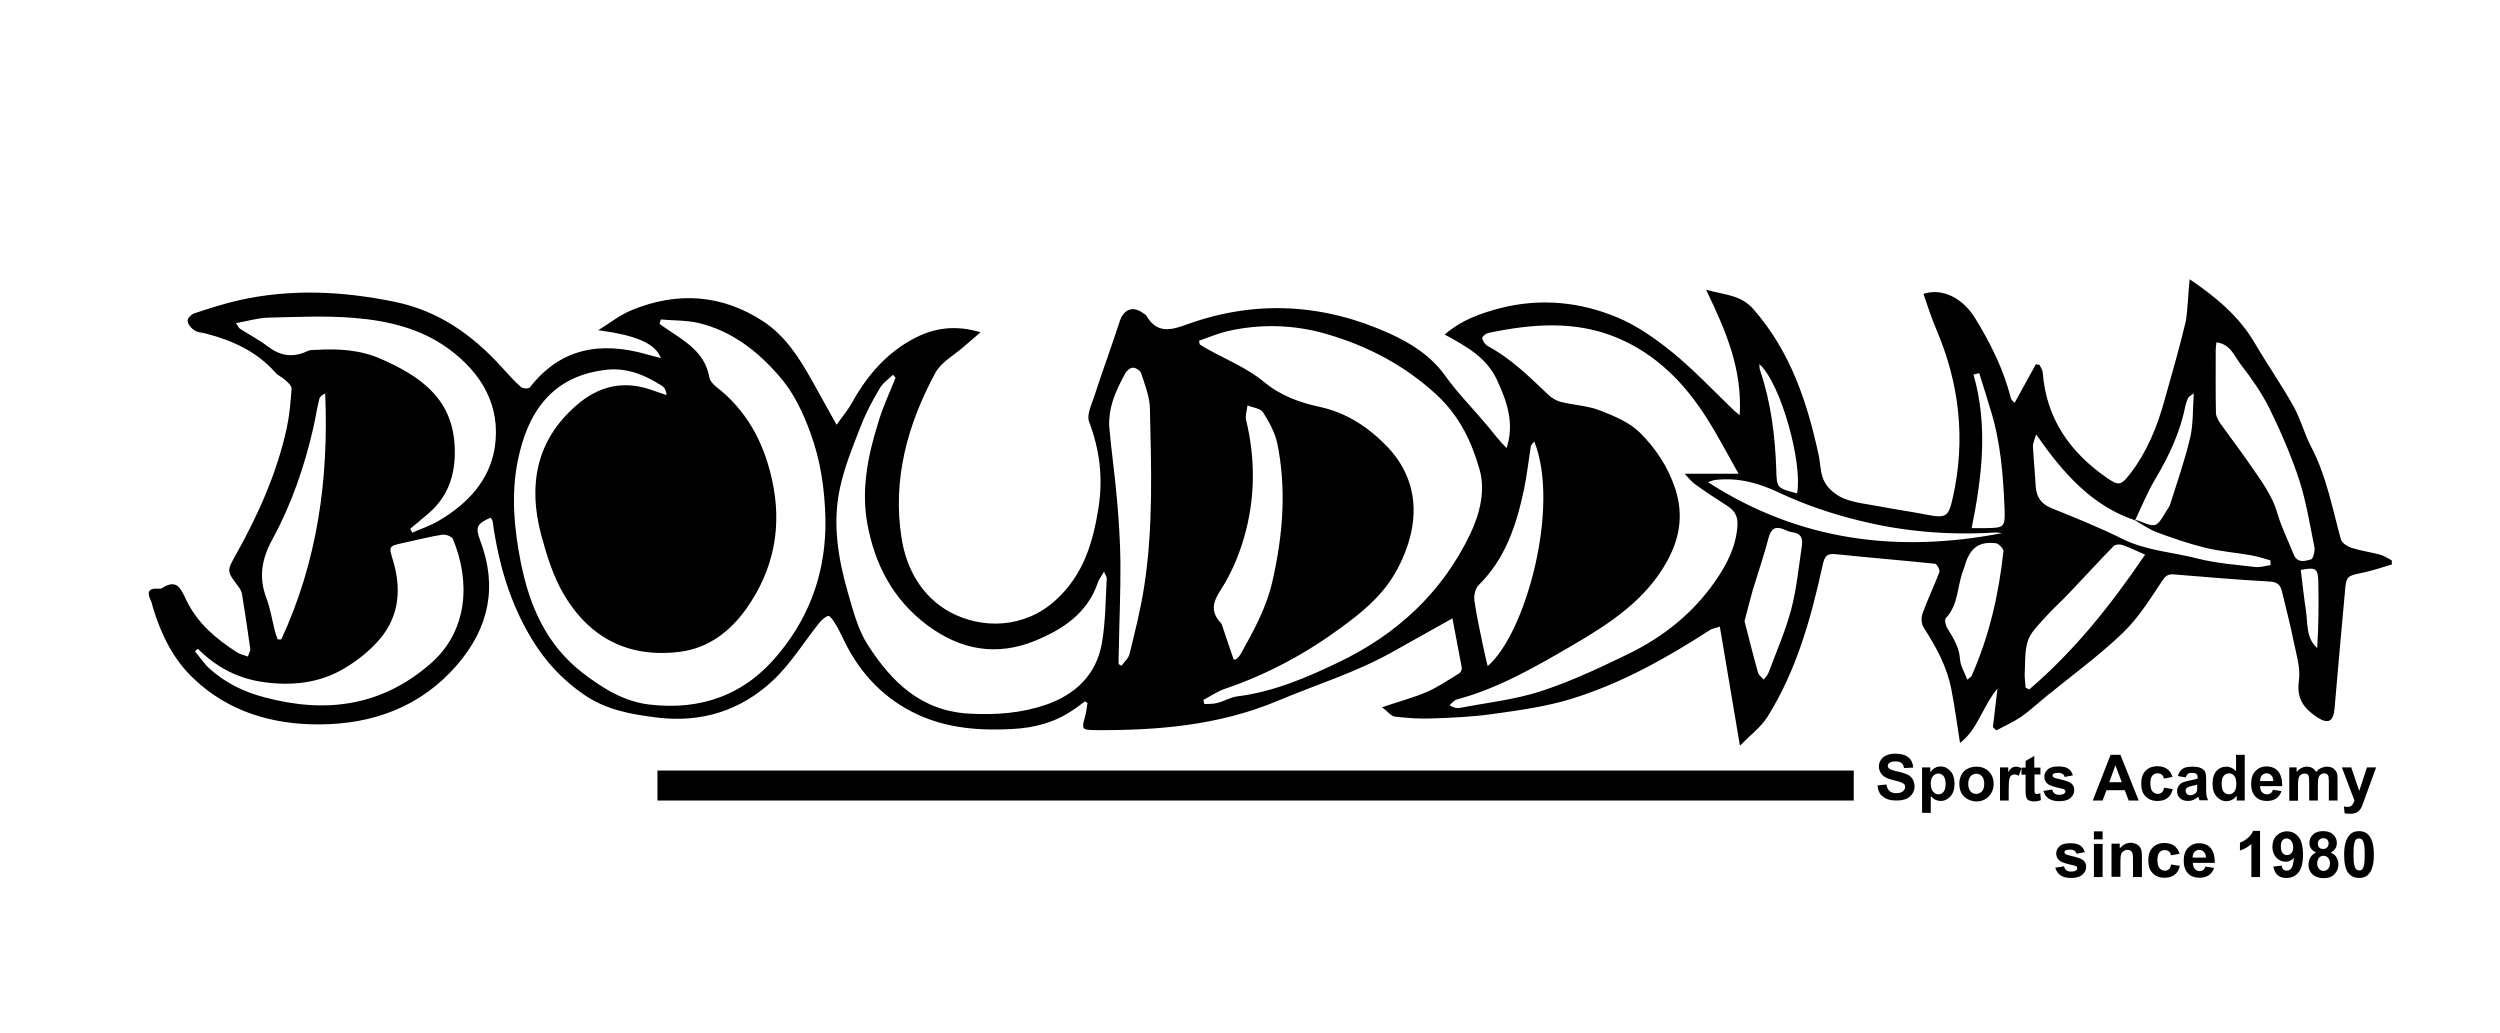<?xml version="1.0" encoding="utf-8"?>
<!-- Generator: Adobe Illustrator 22.0.0, SVG Export Plug-In . SVG Version: 6.00 Build 0)  -->
<svg version="1.1" id="Layer_1" xmlns="http://www.w3.org/2000/svg" xmlns:xlink="http://www.w3.org/1999/xlink" x="0px" y="0px"
	 viewBox="0 0 1094 452" style="enable-background:new 0 0 1094 452;" xml:space="preserve">
<g>
	<path d="M958.2,122.2c11.2,7.6,21.4,15.9,28.4,27.8c5.5,9.4,11.8,18.4,17.1,27.9c3.1,5.6,4.7,12,7.7,17.7
		c6.7,12.8,9.2,26.8,13,40.5c0.4,1.5,2.8,3,4.5,3.6c4.1,1.3,8.4,1.9,12.6,3c1.8,0.5,3.4,1.6,5.1,2.5c0,0.6,0.1,1.2,0.1,1.8
		c-4.1,1.2-8.1,2.6-12.3,3.5c-7.5,1.6-7.7,1.4-8.3,8.9c-1.6,16.9-3,33.8-4.5,50.6c-0.5,5.9-2.9,7-7.7,3.8c-5.7-3.8-9-8-7.9-15.9
		c0.8-5.7-1.2-11.8-2.4-17.7c-1.4-7.1-3.3-14.2-5-21.3c-0.6-2.6-1.8-4.2-5.1-4.4c-13.9-0.8-27.8-1.9-41.7-3.1
		c-2.9-0.3-4,0.3-5.7,2.9c-5.3,8-10.5,16.3-17.3,22.8c-10.4,9.9-22,18.4-33.2,27.5c-3.7,3-7.3,6.4-11.2,9.1c-3.4,2.3-7.2,4-10.8,5.9
		c-0.5-0.5-1-0.9-1.5-1.4c0.6-5.2,1.2-10.3,2-16.9c-6.7,8.1-8.6,17.9-16.4,23.8c-1.3-8.2-2.3-15.9-3.8-23.5
		c-1.9-9.9-6.7-18.6-12.1-27c-1-1.5-1.2-4.3-0.5-6.1c2.2-6.2,5.1-12.1,7.4-18.2c0.3-0.9-1.1-3.5-1.9-3.6
		c-14.5-1.5-29.1-2.7-43.6-4.2c-3.8-0.4-4.8,1-5.6,4.8c-5.1,23.2-11.4,46-24.1,66.3c-2.9,4.6-7.6,8.1-12.1,12.7
		c-3-17.9-5.8-34.6-8.8-52.1c-1.9,0.7-3.4,0.8-4.5,1.6c-19,12.3-38.7,23.3-60.4,30c-11,3.4-22.7,5-34.1,6.6c-9,1.3-18.2,1.7-27.3,2
		c-5.3,0.2-10.6-0.2-15.9-0.8c-1.6-0.2-3-2.1-5.6-4.1c7.6-2.6,13.8-4.2,19.6-6.7c5-2.2,9.5-5.3,14.1-8.1c0.7-0.4,1.3-1.7,1.2-2.4
		c-1.3-7.1-2.7-14.2-4.1-21.7c-9.5,5.3-18.2,10.2-26.8,15c-15.8,8.8-33.1,14.1-49.7,21.1c-25.8,10.8-52.7,13-80.1,12.8
		c-5.6-0.1-5.7-0.5-4.2-5.8c0.6-2,0.7-4,1.1-6.1c-0.4-0.2-0.7-0.4-1.1-0.7c-1.8,1.3-3.5,2.7-5.4,3.9c-7.9,5.4-16.8,7.7-26.2,8.2
		c-14.2,0.8-28.2-0.2-41.4-6.2c-14.8-6.8-25.3-17.9-32.4-32.4c-1.2-2.5-2.4-5.1-3.9-7.5c-0.8-1.3-2.3-3.5-3-3.4
		c-1.5,0.4-2.9,1.8-4,3.1c-6.8,8.5-12.6,18.1-20.5,25.4c-14,13-31.1,18.4-50.5,16c-11.3-1.4-22.2-3.3-31.9-10
		c-9.5-6.5-17-14.6-22.9-24.4c-9.6-15.8-14.6-33.2-17.1-51.4c-0.1-0.6-0.6-1.1-0.8-1.7c-6.2,2.6-6.8,4.3-4.7,9.9
		c7.7,20.2,4,38.3-10.1,54.6c-15.9,18.4-36.9,25.9-60.2,26c-20.3,0.1-39.6-5.4-54.9-19.9c-9-8.4-14.3-19.3-17.9-31
		c-0.3-1.1-0.5-2.3-1-3.3c-1.7-3.5-1.2-5.5,3.2-5.2c0.5,0,1.1,0.1,1.5-0.1c6.9-4.6,8.5,0.3,11,5.4c4.7,9.8,12.9,16.7,21.9,22.5
		c1.3,0.9,3,1.2,4.9,1.9c0.4-1.4,1.2-2.5,1-3.5c-1.1-8-2.3-16-3.6-23.9c-0.2-1.2-1-2.5-1.8-3.5c-4.9-6.5-4.8-6.7-0.9-13.6
		c9.8-17.5,18-35.8,22.3-55.5c1.2-5.6,1.7-11.5,2.1-17.2c0.1-1.3-1.7-2.8-2.9-3.9c-1.3-1.2-3.1-1.9-4.2-3.2
		c-8.2-9.2-18.7-14-30.3-17c-1.8-0.5-3.8-0.5-5.2-1.5c-1.4-0.9-2.8-2.6-2.9-4.2c-0.1-1,1.7-2.8,3-3.2c6.4-2.1,12.9-4.2,19.4-5.7
		c22.8-5.1,45.5-4,68.3,0.7c19,3.9,33.8,14.3,46.6,28.4c2.8,3.1,5.6,6.2,8.6,8.9c0.8,0.7,3.4,0.8,3.9,0.1
		c13.5-17.3,31-20.1,50.9-14.5c2,0.6,4.1,1.1,6.4,1.7c-2.4-6.5-11-10-27.4-12.2c4.9-3,9.5-6.7,14.7-8.8c19.9-8.2,39.5-6.9,57.6,5
		c9.3,6.1,15.5,15.6,21,25.4c3.5,6.3,7,12.6,11,19.8c2.6-3.7,5-6.5,6.7-9.6c6.7-12.1,15.5-22.3,28-28.6c8.5-4.3,17.6-5.5,28.3-2.3
		c-2.8,2.4-5,4.3-7.2,6.2c-4.3,3.8-10.1,6.9-12.6,11.6c-12.1,22.4-18.8,46.4-14.8,72.1c2.1,13.7,9,25.9,21.3,32.6
		c13.8,7.4,32.3,7.3,46.1-5.2c12.3-11.1,16.5-25.5,18.9-41.1c1.9-12.8,0.4-24.9-4.2-37c-1.1-2.9,0.9-7.2,2.1-10.7
		c3.6-11.1,7.7-22.2,11.3-33.3c1.7-5.2,5.7-6.9,10.2-3.6c0.5,0.4,1.2,0.7,1.5,1.2c4.6,8,10.9,6.3,17.9,3.7c30-10.8,59.8-9,88.6,4.1
		c9.2,4.2,17.9,9.6,24.2,18.4c5.5,7.7,12.3,14.5,18.4,21.8c2.8,3.3,5.3,6.8,8.5,9.9c3.5-10.9,0.2-20.3-4.2-29.8
		c-4.6-10-13.6-14.8-22.9-19.9c7.5-6.5,15.8-9.3,24.5-11.6c17.4-4.4,34.6-2.7,50.8,4c8.9,3.7,17.1,9.5,24.6,15.6
		c9.4,7.7,17.8,16.7,26.6,25.1c0.4,0.4,0.9,0.8,2.6,2.2c1.2-20.3-6.1-37-14.7-54.9c8.2,2.3,15.2,2.2,20.7,8.5
		c16.2,18.5,23.6,40.7,28.6,64.1c0.8,3.9,0.7,8.3,2.6,11.6c1.7,3.1,5.2,5.9,8.5,7.2c4.8,1.9,10.2,2.4,15.4,3.4
		c6.9,1.3,13.8,2.3,20.6,3.6c8.5,1.7,9.7,1,11.5-7.2c5.8-25.5,3-50.2-7.3-74.2c-2.1-4.9-3.7-10.1-5.5-15.2
		c8.4-2.8,17.4,2.1,22.6,10.6c6.8,11.1,12.5,22.5,15.7,35.2c0.2,0.7,1,1.2,1.6,1.9c3.2-5.8,6.2-11.3,9.3-16.9c0.5,0.1,1,0.2,1.6,0.3
		c0.5,1.1,1.3,2.1,1.4,3.2c1.5,20.4,12.1,35.3,28.5,46.5c4.8,3.3,5.9,2.9,9.7-2c7.5-9.7,12-20.9,15.2-32.6c3.2-11.5,6.6-23,9.3-34.6
		C957.4,134.7,957.5,128.6,958.2,122.2z M934.3,227.7c-19-6.4-31.5-20.7-43.3-37.6c-0.8,2.7-1.4,3.9-1.4,5.1
		c0.3,5.8,0.9,11.6,1.2,17.4c0.3,4.8,2.3,7.9,7,9.8c10.4,4.2,20.9,8.4,30.9,13.4c10.5,5.2,22,5.8,32.9,8.6
		c8.2,2.1,16.7,2.7,25.1,3.7c2.2,0.3,4.6-0.5,6.9-0.8c0-0.7,0-1.4-0.1-2.1c-2.8-0.8-5.5-1.7-8.4-2.2c-6.7-1.2-13.5-1.7-20.1-3.3
		c-7.2-1.8-14.3-4.2-21.2-6.8c-3.4-1.3-6.5-3.5-9.7-5.3c0.5,0.1,1,0,1.5,0.2c8,3.2,8,3.2,12.4-4.2c0.6-1,1.4-1.9,1.7-3
		c3-9.6,6.4-19.2,8.7-29c1.4-5.9,1.1-12.2,1.6-19.5c-1.7,1.3-2.2,1.5-2.4,1.9c-0.5,1.1-0.9,2.1-1.2,3.3
		c-2.3,11.7-7.2,22.2-13.3,32.4C939.8,215.3,937.2,221.6,934.3,227.7z M289.2,139.8c-0.2,0.6-0.4,1.3-0.6,1.9c1.3,0.9,2.6,1.9,4,2.8
		c7.8,5.2,16,10.1,17.8,20.6c0.2,1.4,1.5,2.9,2.7,3.9c13.4,10.3,20.9,24,24.6,40.3c4.8,20.9,1,40-11.2,57.2
		c-7,9.8-16.5,17.1-28.8,18.7c-22.5,2.9-39.8-6-51.1-25.3c-4.6-7.9-7.4-17-9.8-25.9c-5.7-21.6-2.3-41.2,15.4-56.6
		c9.6-8.4,20.5-11.1,32.8-6.8c2.2,0.8,4.4,1.5,6.7,2.3c-0.2-1.9-0.8-3.2-1.8-3.9c-7.4-4.8-15.4-8.2-24.4-7.2
		c-23.8,2.6-34.7,18.4-39,40.2c-2.9,14.7-1.5,29.5,1.4,44.1c3.8,19,11.1,36,27,48.3c8.8,6.8,18.2,12.6,29.2,13.9
		c22.7,2.7,42.1-4.2,56.9-22.5c14.1-17.2,20.6-36.9,20.2-58.9c-0.3-12.8-2.1-25.4-6.6-37.6c-3.3-9-7.3-17.5-13.6-24.7
		c-9.6-11.1-21-19.9-35.5-23.3C300.2,140.1,294.6,140.3,289.2,139.8z M524.7,149.1c0.1,0.5,0.2,1.1,0.3,1.6c0.8,0.5,1.6,1,2.4,1.5
		c8.6,4.9,18.2,8.7,25.7,14.9c7.5,6.2,15.8,9.1,24.6,11c11.9,2.6,21.4,9.1,29.4,17.4c10.8,11.3,13.9,25.4,9.7,40.4
		c-1.6,5.8-4.2,11.6-7.4,16.7c-5.6,8.9-13.7,15.6-22.2,21.8c-15.7,11.6-32.6,20.7-51.1,27c-3.3,1.1-6.3,3.2-9.5,4.9
		c0.1,0.6,0.3,1.2,0.4,1.8c1.9-0.1,3.9,0,5.8-0.5c3-0.8,5.9-2.6,8.9-2.9c15.7-2,30.2-8.2,44.1-14.9c25.3-12.1,45.3-30.4,57.6-56.2
		c4.3-9,6.6-19.1,4.1-28c-3.4-12-8.6-23.3-18.8-32.8c-14.2-13.1-30.3-21.4-48.1-26.6c-14.3-4.2-29.2-4.6-43.8-1.2
		C532.7,146,528.8,147.7,524.7,149.1z M760.8,207.3c-5.2-9.2-9.3-17.1-14.1-24.6c-9.6-15.1-21.9-27.6-38.6-34.7
		c-18.5-7.9-37.7-6.3-56.8-2.3c-1.1,0.2-2.8,1.7-2.7,2.3c0.3,1.3,1.3,2.8,2.4,3.4c10.2,5.5,18.3,13.5,26.6,21.4
		c1.5,1.4,3.5,2.6,5.5,3.1c5.6,1.4,11.6,1.6,17,3.7c6.2,2.4,13,5.2,17.6,9.8c6.8,6.8,12.2,14.8,15.4,24.5c3.8,11.7,1.8,22-3.7,31.9
		c-9.4,17-25.4,27.3-41.3,36.6c-16,9.3-32.3,18.8-50.6,23.7c-1.2,0.3-2.2,1.7-3.2,2.5c1.8,1.1,3.2,1.4,4.4,1.2
		c11.9-2.3,24.1-3.6,35.5-7.3c13.3-4.3,26.1-10.4,38.7-16.5c15.1-7.4,28.1-17.8,37.7-31.7c5-7.2,9.1-15,9.7-24.2
		c0.3-4-1.1-6.6-4.4-8.7c-4.9-3.1-9.7-6.3-14.4-9.7c-1.2-0.9-2.2-2.1-4.3-4.4C745.5,207.3,752.3,207.3,760.8,207.3z M391.9,165.3
		c-0.4-0.4-0.8-0.9-1.1-1.3c-2,1.9-4.5,3.6-5.8,5.9c-3.1,5.2-6,10.6-8.2,16.3c-3.5,8.9-7.2,17.9-9.2,27.2
		c-3.4,15.4-0.9,30.8,3.4,45.8c2.3,7.9,4.4,16.3,8.8,23.1c10.4,16.1,23.2,28.9,44.6,30c11.6,0.6,22.5-0.2,33.3-3.9
		c13-4.5,22.1-13.2,24.5-27c1.6-9.3,1.6-18.9,2.1-28.3c0-0.8-0.6-1.6-1.2-2.9c-1.2,2-2.2,3.3-2.7,4.8c-4.6,13.5-15.6,20.6-27.7,25.5
		c-16.6,6.7-32.3,4-46.9-6.9c-15-11.2-22.9-26.5-26.2-44.1c-2.8-15,0.1-29.8,4.6-44.2C386.2,178.3,389.3,171.9,391.9,165.3z
		 M86.6,283.9c-0.4,0.4-0.8,0.7-1.3,1.1c2.1,2.5,4,5.4,6.4,7.6c6.9,6.2,14.8,10.1,23.9,12.5c26.7,7.2,51.1,4.1,72.6-14.5
		c16.9-14.6,17.6-36.5,10-54.7c-0.5-1.2-3.3-2.2-4.8-1.9c-5.7,0.9-11.3,2.4-17,3.6c-6.3,1.4-6.3,1.4-4.5,7.4
		c3.8,12.3,2.9,24.3-5.4,34.3c-4.4,5.3-10.2,9.9-16.2,13.4c-10.7,6.3-22.9,7.5-34.9,5.8C104.3,297,94.6,292,86.6,283.9z
		 M179.5,231.4c0.3,0.6,0.6,1.1,0.9,1.7c4-1.8,8.2-3.1,11.9-5.4c12.3-7.3,21.9-17.4,24.2-31.8c2.8-18.3-5.8-32.7-20.1-43.2
		c-12.2-9-26.8-12.4-41.6-13.6c-12.4-1-25-0.4-37.4-0.1c-4.5,0.1-9,1.5-14.1,2.4c0.9,1.3,1.2,2.2,1.8,2.5c4,2.6,8.3,4.8,12.1,7.7
		c5.6,4.3,11.2,5,17.4,2c1.1-0.5,2.6-0.5,3.9-0.5c9.7-0.6,19.3,0,28.3,4c16.6,7.3,30.7,16.8,32.1,37.1c0.8,11.8-2,22.4-11.3,30.4
		C185,226.9,182.2,229.1,179.5,231.4z M539.9,288.7c0.7-0.2,1.1-0.2,1.3-0.4c0.6-0.6,1.2-1.2,1.6-1.9c5.8-10.3,11.4-20.4,14.1-32.4
		c4.5-20,6.1-39.7,2.1-59.7c-1-4.9-3.6-9.6-6.3-13.9c-1.1-1.7-4.4-2-6.8-3c-0.2,2.1-1.1,4.4-0.6,6.4c4.2,17.5,4,34.9-1.1,52.1
		c-1.9,6.4-4.5,12.8-7.8,18.6c-3.5,6.1-8.7,11.3-2,18.3c0.2,0.2,0.3,0.6,0.4,0.9C536.5,278.7,538.1,283.6,539.9,288.7z M489.5,290.6
		c0.4,0.2,0.8,0.5,1.3,0.7c1.2-1.7,3.1-3.3,3.5-5.2c2.4-9.8,4.9-19.6,6.4-29.5c4-25.8,3.1-51.8,2.5-77.8c-0.1-5.2-2.2-10.4-3.8-15.4
		c-0.4-1.2-2.3-2.5-3.6-2.5c-1.2,0-2.8,1.3-3.4,2.5c-2.1,3.9-4.2,7.9-5.5,12.2c-1.1,3.5-1.7,7.4-1.5,11c0.9,10.7,2.5,21.4,3.4,32.1
		c0.8,9.1,1.4,18.3,1.5,27.4c0.1,12.8-0.5,25.5-0.7,38.3C489.5,286.5,489.5,288.6,489.5,290.6z M969.9,149.8c-0.1,1.4-0.3,2.2-0.3,3
		c0,9.3-0.1,18.5,0.1,27.8c0,1.5,0.9,3.2,1.8,4.5c4,5.7,8.3,11.2,12.2,16.9c4.9,7.2,10.4,14,12.9,22.7c1.8,6.1,4.7,11.9,7.1,17.9
		c1.6,4,5,2.9,7.6,2.2c0.9-0.2,1.8-3.6,1.5-5.3c-2-9.9-3.6-20-6.7-29.6c-3.5-10.6-8-21-12.9-31c-3.4-6.9-8-13.4-12.7-19.5
		C977.7,155.8,976.1,150.6,969.9,149.8z M121.5,279.8c0.5,0,1.1,0,1.6,0c15.8-34.1,20.8-70.1,19.2-107.6c-1.3,0.6-2.4,1.4-2.6,2.5
		c-1,4-1.6,8.1-2.5,12.1c-3.9,17.2-9.6,33.8-18,49.2c-4.7,8.6-6.1,16.6-2.6,25.8c1.7,4.6,2.5,9.6,3.7,14.4
		C120.6,277.4,121.1,278.6,121.5,279.8z M671.4,193.2c-0.8,1-1.4,1.5-1.5,2c-1,6.3-1.7,12.7-3,19c-3.3,15.5-8.1,30.3-19.9,41.9
		c-1.4,1.4-2.1,4.5-1.8,6.7c0.9,6.4,2.3,12.7,3.6,19c0.6,3.1,1.4,6.2,2.2,9.7C667.7,277.2,682.8,221.6,671.4,193.2z M886.4,300.9
		c0.5,0.3,1.1,0.5,1.6,0.8c19.9-17,36-37.3,50.7-59c-3.6-1.5-6.7-3.1-9.9-4.2c-1.1-0.4-3.1-0.3-3.8,0.4
		c-6.7,6.8-13.1,13.9-19.7,20.8c-3.5,3.7-7.4,7.1-10.8,11c-2.7,3-5.9,6.1-7.1,9.7c-1.5,4.6-1.1,9.8-1.4,14.8
		C886,297.2,886.3,299.1,886.4,300.9z M763.4,271.8c1.9,7.4,3.8,15,5.9,22.5c0.3,1.2,1.6,2,2.5,3.1c0.7-1,1.7-1.9,2.1-3
		c3.4-9.1,7.4-18.2,9.9-27.6c2.4-9.1,3.3-18.6,4.7-28c0.5-3.3-0.5-5.5-4.2-5.9c-1.3-0.1-2.5-0.8-3.8-1.3c-3.6-1.4-5.4-0.3-6.5,3.5
		c-2,7.7-4.6,15.2-6.9,22.8C765.8,262.4,764.7,266.9,763.4,271.8z M876.1,233.3c-0.9-0.1-1.8-0.3-2.7-0.3c-20.1,1.3-40-0.3-59.4-5.1
		c-12-2.9-23.9-6.9-35-12.1c-9.2-4.4-18.1-6.9-28.2-5.8c-1.2,0.1-2.3,0.7-3.4,1C787.4,236.8,830.5,242.1,876.1,233.3z M860.9,297.4
		c1.2-1,1.8-1.3,1.9-1.7c7.7-17.4,11.9-35.7,13.9-54.5c0.1-1.1-2.1-3.4-3.4-3.5c-7.1-0.8-10.9,1.9-13.2,8.8
		c-0.3,0.9-0.5,1.9-0.9,2.8c-2.8,6.9-2,15.2-7.7,21.2c-0.7,0.7-0.1,3.3,0.7,4.5c2.6,4.2,5.2,8.3,5.5,13.5
		C857.9,291.4,859.6,294.1,860.9,297.4z M866.1,163.3c-0.8,0.2-1.6,0.4-2.5,0.6c6.4,22.3,3.8,44.5-0.8,67.2c2.9,0,4.5,0,6.1,0
		c8.1-0.1,8.6-0.3,8.3-8.4c-0.6-14.7-1.7-29.4-6.2-43.6C869.4,173.8,867.8,168.5,866.1,163.3z M786.4,215.9c2.5-13.1-7-48-16.5-56.6
		c0.1,1.1,0,1.9,0.3,2.7c4.8,14.1,6.6,28.8,7.1,43.6C777.5,213.6,777.6,213.6,786.4,215.9z M1006.8,249.4c0.8,6.2,1.4,12.1,2.3,17.9
		c0.8,5.7,0,11.9,4.9,16.3c0.6-9.5,0.7-18.9,0.5-28.2C1014.4,248.6,1013.6,248.1,1006.8,249.4z"/>
	<path d="M287.7,350.3c0-4.5,0-8.6,0-13.1c174.5,0,348.8,0,523.5,0c0,4.2,0,8.5,0,13.1C636.9,350.3,462.6,350.3,287.7,350.3z"/>
	<g>
		<path d="M821.6,343.7l3.9-0.4c0.2,1.3,0.7,2.3,1.4,2.9s1.7,0.9,2.9,0.9c1.3,0,2.3-0.3,2.9-0.8s1-1.2,1-1.9c0-0.5-0.1-0.9-0.4-1.2
			c-0.3-0.3-0.8-0.6-1.5-0.9c-0.5-0.2-1.6-0.5-3.2-0.9c-2.2-0.5-3.7-1.2-4.6-2c-1.2-1.1-1.8-2.4-1.8-4c0-1,0.3-2,0.9-2.9
			s1.4-1.6,2.5-2c1.1-0.5,2.4-0.7,3.9-0.7c2.5,0,4.4,0.6,5.7,1.7c1.3,1.1,1.9,2.6,2,4.4l-4,0.2c-0.2-1-0.5-1.8-1.1-2.2
			c-0.6-0.5-1.4-0.7-2.6-0.7c-1.2,0-2.1,0.2-2.8,0.7c-0.4,0.3-0.6,0.7-0.6,1.2c0,0.5,0.2,0.9,0.6,1.2c0.5,0.4,1.7,0.9,3.7,1.3
			c2,0.5,3.4,0.9,4.4,1.4s1.7,1.2,2.2,2c0.5,0.9,0.8,1.9,0.8,3.2c0,1.1-0.3,2.2-1,3.2s-1.5,1.7-2.7,2.2c-1.2,0.5-2.6,0.7-4.4,0.7
			c-2.5,0-4.5-0.6-5.8-1.8C822.6,347.7,821.8,346,821.6,343.7z"/>
		<path d="M841.1,335.8h3.6v2.1c0.5-0.7,1.1-1.3,1.9-1.8s1.7-0.7,2.6-0.7c1.7,0,3.1,0.7,4.3,2s1.8,3.2,1.8,5.5
			c0,2.4-0.6,4.3-1.8,5.6c-1.2,1.3-2.6,2-4.3,2c-0.8,0-1.5-0.2-2.2-0.5c-0.7-0.3-1.3-0.9-2.1-1.6v7.3h-3.8V335.8z M844.9,342.8
			c0,1.6,0.3,2.8,1,3.6s1.4,1.2,2.4,1.2c0.9,0,1.6-0.4,2.2-1.1c0.6-0.7,0.9-1.9,0.9-3.5c0-1.5-0.3-2.6-0.9-3.4
			c-0.6-0.7-1.4-1.1-2.3-1.1c-0.9,0-1.7,0.4-2.3,1.1S844.9,341.3,844.9,342.8z"/>
		<path d="M857.4,342.8c0-1.3,0.3-2.5,0.9-3.7c0.6-1.2,1.5-2.1,2.7-2.7s2.4-0.9,3.9-0.9c2.2,0,4,0.7,5.4,2.1
			c1.4,1.4,2.1,3.2,2.1,5.4c0,2.2-0.7,4-2.1,5.5c-1.4,1.4-3.2,2.2-5.3,2.2c-1.3,0-2.6-0.3-3.8-0.9s-2.1-1.5-2.8-2.6
			C857.7,345.9,857.4,344.5,857.4,342.8z M861.3,343c0,1.4,0.3,2.5,1,3.3s1.5,1.1,2.5,1.1s1.8-0.4,2.5-1.1c0.7-0.8,1-1.9,1-3.3
			c0-1.4-0.3-2.5-1-3.3c-0.7-0.8-1.5-1.1-2.5-1.1s-1.8,0.4-2.5,1.1C861.7,340.5,861.3,341.6,861.3,343z"/>
		<path d="M879,350.3h-3.8v-14.5h3.6v2.1c0.6-1,1.2-1.6,1.6-1.9c0.5-0.3,1-0.5,1.7-0.5c0.9,0,1.7,0.2,2.5,0.7l-1.2,3.3
			c-0.6-0.4-1.2-0.6-1.8-0.6c-0.5,0-1,0.1-1.4,0.4s-0.7,0.8-0.9,1.6s-0.3,2.4-0.3,4.9V350.3z"/>
		<path d="M892.9,335.8v3.1h-2.6v5.8c0,1.2,0,1.9,0.1,2.1c0,0.2,0.2,0.4,0.3,0.5c0.2,0.1,0.4,0.2,0.6,0.2c0.4,0,0.9-0.1,1.5-0.4
			l0.3,3c-0.9,0.4-1.9,0.6-3,0.6c-0.7,0-1.3-0.1-1.9-0.3c-0.6-0.2-1-0.5-1.2-0.9c-0.3-0.4-0.4-0.9-0.5-1.5c-0.1-0.4-0.1-1.3-0.1-2.7
			v-6.3h-1.8v-3.1h1.8v-2.9l3.8-2.2v5.1H892.9z"/>
		<path d="M894.2,346.1l3.8-0.6c0.2,0.7,0.5,1.3,1,1.7c0.5,0.4,1.2,0.6,2.1,0.6c1,0,1.7-0.2,2.2-0.5c0.3-0.3,0.5-0.6,0.5-1
			c0-0.3-0.1-0.5-0.3-0.7c-0.2-0.2-0.6-0.4-1.3-0.5c-3.1-0.7-5.1-1.3-5.9-1.9c-1.1-0.8-1.7-1.9-1.7-3.3c0-1.3,0.5-2.3,1.5-3.2
			s2.5-1.3,4.6-1.3c2,0,3.5,0.3,4.4,1c1,0.6,1.6,1.6,2,2.9l-3.6,0.7c-0.2-0.6-0.4-1-0.9-1.3c-0.4-0.3-1-0.5-1.8-0.5
			c-1,0-1.7,0.1-2.2,0.4c-0.3,0.2-0.4,0.5-0.4,0.8c0,0.3,0.1,0.5,0.4,0.7c0.3,0.3,1.5,0.6,3.6,1.1c2,0.5,3.5,1,4.3,1.7
			c0.8,0.7,1.2,1.6,1.2,2.9c0,1.3-0.6,2.5-1.7,3.4c-1.1,1-2.8,1.4-4.9,1.4c-2,0-3.5-0.4-4.7-1.2
			C895.3,348.6,894.6,347.5,894.2,346.1z"/>
		<path d="M935.9,350.3h-4.4l-1.7-4.5h-8l-1.7,4.5h-4.3l7.8-20h4.3L935.9,350.3z M928.5,342.3l-2.8-7.4l-2.7,7.4H928.5z"/>
		<path d="M950.7,340l-3.8,0.7c-0.1-0.8-0.4-1.3-0.9-1.7c-0.5-0.4-1-0.6-1.8-0.6c-1,0-1.7,0.3-2.3,1c-0.6,0.7-0.9,1.8-0.9,3.3
			c0,1.7,0.3,2.9,0.9,3.6s1.4,1.1,2.3,1.1c0.7,0,1.3-0.2,1.8-0.6s0.8-1.1,1-2.1l3.8,0.6c-0.4,1.7-1.1,3-2.3,3.9
			c-1.1,0.9-2.6,1.3-4.5,1.3c-2.1,0-3.8-0.7-5.1-2c-1.3-1.3-1.9-3.2-1.9-5.6c0-2.4,0.6-4.3,1.9-5.6c1.3-1.3,3-2,5.1-2
			c1.8,0,3.2,0.4,4.2,1.1C949.5,337.3,950.2,338.5,950.7,340z"/>
		<path d="M956.5,340.2l-3.5-0.6c0.4-1.4,1.1-2.4,2-3.1c1-0.7,2.4-1,4.3-1c1.7,0,3,0.2,3.8,0.6s1.4,0.9,1.8,1.5
			c0.3,0.6,0.5,1.8,0.5,3.4l0,4.5c0,1.3,0.1,2.2,0.2,2.8c0.1,0.6,0.4,1.3,0.7,1.9h-3.8c-0.1-0.3-0.2-0.6-0.4-1.1
			c-0.1-0.2-0.1-0.4-0.1-0.5c-0.7,0.6-1.4,1.1-2.1,1.4s-1.5,0.5-2.4,0.5c-1.5,0-2.7-0.4-3.5-1.2c-0.9-0.8-1.3-1.8-1.3-3.1
			c0-0.8,0.2-1.5,0.6-2.2c0.4-0.6,0.9-1.1,1.6-1.5c0.7-0.3,1.7-0.6,3.1-0.9c1.8-0.3,3-0.7,3.7-0.9v-0.4c0-0.7-0.2-1.3-0.5-1.6
			c-0.4-0.3-1.1-0.5-2.1-0.5c-0.7,0-1.2,0.1-1.6,0.4C957,339,956.7,339.5,956.5,340.2z M961.6,343.3c-0.5,0.2-1.3,0.4-2.3,0.6
			c-1.1,0.2-1.8,0.5-2.1,0.7c-0.5,0.4-0.8,0.8-0.8,1.4c0,0.5,0.2,1,0.6,1.4c0.4,0.4,0.9,0.6,1.5,0.6c0.7,0,1.4-0.2,2-0.7
			c0.5-0.3,0.8-0.8,0.9-1.3c0.1-0.3,0.1-1,0.1-1.9V343.3z"/>
		<path d="M982.4,350.3h-3.6v-2.1c-0.6,0.8-1.3,1.4-2.1,1.8c-0.8,0.4-1.6,0.6-2.4,0.6c-1.7,0-3.1-0.7-4.3-2
			c-1.2-1.3-1.8-3.2-1.8-5.6c0-2.5,0.6-4.3,1.7-5.6c1.2-1.3,2.6-1.9,4.4-1.9c1.6,0,3,0.7,4.2,2v-7.2h3.8V350.3z M972.2,342.7
			c0,1.5,0.2,2.7,0.6,3.4c0.6,1,1.5,1.5,2.6,1.5c0.9,0,1.6-0.4,2.3-1.1c0.6-0.8,0.9-1.9,0.9-3.4c0-1.7-0.3-2.9-0.9-3.6
			c-0.6-0.7-1.4-1.1-2.3-1.1c-0.9,0-1.7,0.4-2.3,1.1S972.2,341.3,972.2,342.7z"/>
		<path d="M994.6,345.6l3.8,0.6c-0.5,1.4-1.3,2.5-2.3,3.2c-1.1,0.7-2.4,1.1-4,1.1c-2.5,0-4.4-0.8-5.6-2.5c-1-1.3-1.4-3-1.4-5
			c0-2.4,0.6-4.3,1.9-5.6s2.8-2,4.8-2c2.2,0,3.9,0.7,5.1,2.1c1.2,1.4,1.8,3.6,1.8,6.5H989c0,1.1,0.3,2,0.9,2.7
			c0.6,0.6,1.3,0.9,2.2,0.9c0.6,0,1.1-0.2,1.5-0.5C994.1,346.9,994.4,346.4,994.6,345.6z M994.8,341.8c0-1.1-0.3-2-0.9-2.5
			c-0.5-0.6-1.2-0.9-2-0.9c-0.8,0-1.5,0.3-2.1,0.9c-0.5,0.6-0.8,1.4-0.8,2.5H994.8z"/>
		<path d="M1001.5,335.8h3.5v2c1.3-1.5,2.8-2.3,4.5-2.3c0.9,0,1.7,0.2,2.4,0.6s1.2,1,1.7,1.7c0.6-0.8,1.3-1.4,2.1-1.7
			s1.5-0.6,2.4-0.6c1.1,0,2,0.2,2.7,0.6s1.3,1.1,1.7,1.9c0.3,0.6,0.4,1.6,0.4,3v9.3h-3.8V342c0-1.4-0.1-2.4-0.4-2.8
			c-0.4-0.5-0.9-0.8-1.6-0.8c-0.5,0-1,0.2-1.5,0.5c-0.5,0.3-0.8,0.8-1,1.4c-0.2,0.6-0.3,1.6-0.3,3v7h-3.8v-7.9
			c0-1.4-0.1-2.3-0.2-2.7c-0.1-0.4-0.3-0.7-0.6-0.9c-0.3-0.2-0.7-0.3-1.2-0.3c-0.6,0-1.1,0.2-1.6,0.5c-0.5,0.3-0.8,0.8-1,1.4
			c-0.2,0.6-0.3,1.6-0.3,3v7h-3.8V335.8z"/>
		<path d="M1024.8,335.8h4.1l3.5,10.3l3.4-10.3h4l-5.1,14l-0.9,2.5c-0.3,0.8-0.7,1.5-1,1.9s-0.7,0.8-1.1,1.1
			c-0.4,0.3-0.9,0.5-1.5,0.6c-0.6,0.2-1.2,0.2-2,0.2c-0.7,0-1.5-0.1-2.2-0.2l-0.3-3c0.6,0.1,1.1,0.2,1.6,0.2c0.9,0,1.6-0.3,2-0.8
			s0.8-1.2,1-2L1024.8,335.8z"/>
		<path d="M899.4,379.7l3.8-0.6c0.2,0.7,0.5,1.3,1,1.7c0.5,0.4,1.2,0.6,2.1,0.6c1,0,1.7-0.2,2.2-0.5c0.3-0.3,0.5-0.6,0.5-1
			c0-0.3-0.1-0.5-0.3-0.7c-0.2-0.2-0.6-0.4-1.3-0.5c-3.1-0.7-5.1-1.3-5.9-1.9c-1.1-0.8-1.7-1.9-1.7-3.3c0-1.3,0.5-2.3,1.5-3.2
			s2.5-1.3,4.6-1.3c2,0,3.5,0.3,4.4,1c1,0.6,1.6,1.6,2,2.9l-3.6,0.7c-0.2-0.6-0.4-1-0.9-1.3c-0.4-0.3-1-0.5-1.8-0.5
			c-1,0-1.7,0.1-2.2,0.4c-0.3,0.2-0.4,0.5-0.4,0.8c0,0.3,0.1,0.5,0.4,0.7c0.3,0.3,1.5,0.6,3.6,1.1c2,0.5,3.5,1,4.3,1.7
			c0.8,0.7,1.2,1.6,1.2,2.9c0,1.3-0.6,2.5-1.7,3.4c-1.1,1-2.8,1.4-4.9,1.4c-2,0-3.5-0.4-4.7-1.2C900.5,382.1,899.7,381,899.4,379.7z
			"/>
		<path d="M916.3,367.3v-3.5h3.8v3.5H916.3z M916.3,383.8v-14.5h3.8v14.5H916.3z"/>
		<path d="M937.2,383.8h-3.8v-7.4c0-1.6-0.1-2.6-0.2-3c-0.2-0.5-0.4-0.8-0.8-1.1c-0.4-0.3-0.8-0.4-1.3-0.4c-0.7,0-1.3,0.2-1.8,0.5
			c-0.5,0.4-0.9,0.8-1.1,1.4c-0.2,0.6-0.3,1.7-0.3,3.3v6.6H924v-14.5h3.6v2.1c1.3-1.6,2.9-2.5,4.8-2.5c0.8,0,1.6,0.2,2.3,0.5
			c0.7,0.3,1.2,0.7,1.6,1.2c0.4,0.5,0.6,1,0.8,1.6c0.1,0.6,0.2,1.5,0.2,2.6V383.8z"/>
		<path d="M953.8,373.6l-3.8,0.7c-0.1-0.8-0.4-1.3-0.9-1.7c-0.5-0.4-1-0.6-1.8-0.6c-1,0-1.7,0.3-2.3,1c-0.6,0.7-0.9,1.8-0.9,3.3
			c0,1.7,0.3,2.9,0.9,3.6s1.4,1.1,2.3,1.1c0.7,0,1.3-0.2,1.8-0.6s0.8-1.1,1-2.1l3.8,0.6c-0.4,1.7-1.1,3-2.3,3.9
			c-1.1,0.9-2.6,1.3-4.5,1.3c-2.1,0-3.8-0.7-5.1-2c-1.3-1.3-1.9-3.2-1.9-5.6c0-2.4,0.6-4.3,1.9-5.6c1.3-1.3,3-2,5.1-2
			c1.8,0,3.2,0.4,4.2,1.1C952.5,370.9,953.3,372,953.8,373.6z"/>
		<path d="M965.1,379.2l3.8,0.6c-0.5,1.4-1.3,2.5-2.3,3.2c-1.1,0.7-2.4,1.1-4,1.1c-2.5,0-4.4-0.8-5.6-2.5c-1-1.3-1.4-3-1.4-5
			c0-2.4,0.6-4.3,1.9-5.6s2.8-2,4.8-2c2.2,0,3.9,0.7,5.1,2.1c1.2,1.4,1.8,3.6,1.8,6.5h-9.6c0,1.1,0.3,2,0.9,2.7
			c0.6,0.6,1.3,0.9,2.2,0.9c0.6,0,1.1-0.2,1.5-0.5C964.5,380.4,964.8,379.9,965.1,379.2z M965.3,375.3c0-1.1-0.3-2-0.9-2.5
			c-0.5-0.6-1.2-0.9-2-0.9c-0.8,0-1.5,0.3-2.1,0.9c-0.5,0.6-0.8,1.4-0.8,2.5H965.3z"/>
		<path d="M989,383.8h-3.8v-14.5c-1.4,1.3-3.1,2.3-5,2.9v-3.5c1-0.3,2.1-0.9,3.3-1.9c1.2-0.9,2-2,2.4-3.2h3.1V383.8z"/>
		<path d="M994.8,379.2l3.7-0.4c0.1,0.8,0.3,1.3,0.7,1.7c0.4,0.4,0.9,0.5,1.5,0.5c0.8,0,1.5-0.4,2-1.1c0.6-0.7,0.9-2.2,1.1-4.5
			c-1,1.1-2.2,1.7-3.6,1.7c-1.6,0-2.9-0.6-4.1-1.8c-1.1-1.2-1.7-2.8-1.7-4.7c0-2,0.6-3.7,1.8-4.9s2.7-1.9,4.6-1.9c2,0,3.7,0.8,5,2.4
			s2,4.2,2,7.7c0,3.7-0.7,6.3-2,7.9s-3.1,2.4-5.3,2.4c-1.6,0-2.8-0.4-3.8-1.2C995.7,382.1,995.1,380.8,994.8,379.2z M1003.5,370.8
			c0-1.2-0.3-2.2-0.9-2.9c-0.6-0.7-1.2-1-2-1c-0.7,0-1.3,0.3-1.8,0.8c-0.5,0.6-0.7,1.5-0.7,2.8c0,1.3,0.3,2.2,0.8,2.8
			c0.5,0.6,1.1,0.9,1.9,0.9c0.7,0,1.4-0.3,1.9-0.9C1003.2,372.8,1003.5,371.9,1003.5,370.8z"/>
		<path d="M1013.5,373c-1-0.4-1.7-1-2.2-1.7c-0.5-0.7-0.7-1.5-0.7-2.4c0-1.5,0.5-2.7,1.6-3.7c1-1,2.5-1.5,4.4-1.5
			c1.9,0,3.4,0.5,4.4,1.5c1.1,1,1.6,2.2,1.6,3.7c0,0.9-0.2,1.8-0.7,2.5s-1.2,1.3-2,1.7c1.1,0.4,2,1.1,2.5,2s0.9,1.8,0.9,3
			c0,1.8-0.6,3.3-1.8,4.5c-1.2,1.2-2.7,1.7-4.7,1.7c-1.8,0-3.3-0.5-4.5-1.4c-1.4-1.1-2.1-2.7-2.1-4.6c0-1.1,0.3-2.1,0.8-3
			S1012.4,373.5,1013.5,373z M1014,377.7c0,1.1,0.3,1.9,0.8,2.5c0.5,0.6,1.2,0.9,2,0.9c0.8,0,1.4-0.3,2-0.9c0.5-0.6,0.8-1.4,0.8-2.5
			c0-0.9-0.3-1.7-0.8-2.3c-0.5-0.6-1.2-0.9-2-0.9c-0.9,0-1.6,0.3-2.1,1C1014.2,376.3,1014,377,1014,377.7z M1014.3,369.1
			c0,0.8,0.2,1.4,0.6,1.8c0.4,0.4,1,0.6,1.7,0.6c0.7,0,1.3-0.2,1.7-0.6c0.4-0.4,0.7-1,0.7-1.8c0-0.7-0.2-1.3-0.6-1.7
			c-0.4-0.4-1-0.6-1.7-0.6c-0.7,0-1.3,0.2-1.8,0.7C1014.6,367.8,1014.3,368.4,1014.3,369.1z"/>
		<path d="M1032.3,363.7c1.9,0,3.5,0.7,4.5,2.1c1.3,1.6,2,4.4,2,8.2c0,3.8-0.7,6.5-2,8.2c-1.1,1.4-2.6,2-4.5,2
			c-1.9,0-3.5-0.7-4.7-2.2c-1.2-1.5-1.8-4.2-1.8-8c0-3.8,0.7-6.5,2-8.1C1028.8,364.4,1030.4,363.7,1032.3,363.7z M1032.3,366.9
			c-0.5,0-0.9,0.1-1.2,0.4c-0.4,0.3-0.6,0.8-0.8,1.6c-0.3,1-0.4,2.7-0.4,5c0,2.3,0.1,4,0.4,4.8c0.2,0.9,0.5,1.5,0.9,1.8
			c0.4,0.3,0.8,0.4,1.2,0.4c0.5,0,0.9-0.1,1.2-0.4s0.6-0.8,0.8-1.6c0.3-1,0.4-2.6,0.4-5c0-2.3-0.1-4-0.4-4.8
			c-0.2-0.9-0.5-1.5-0.9-1.8S1032.8,366.9,1032.3,366.9z"/>
	</g>
</g>
<g>
</g>
<g>
</g>
<g>
</g>
<g>
</g>
<g>
</g>
</svg>
